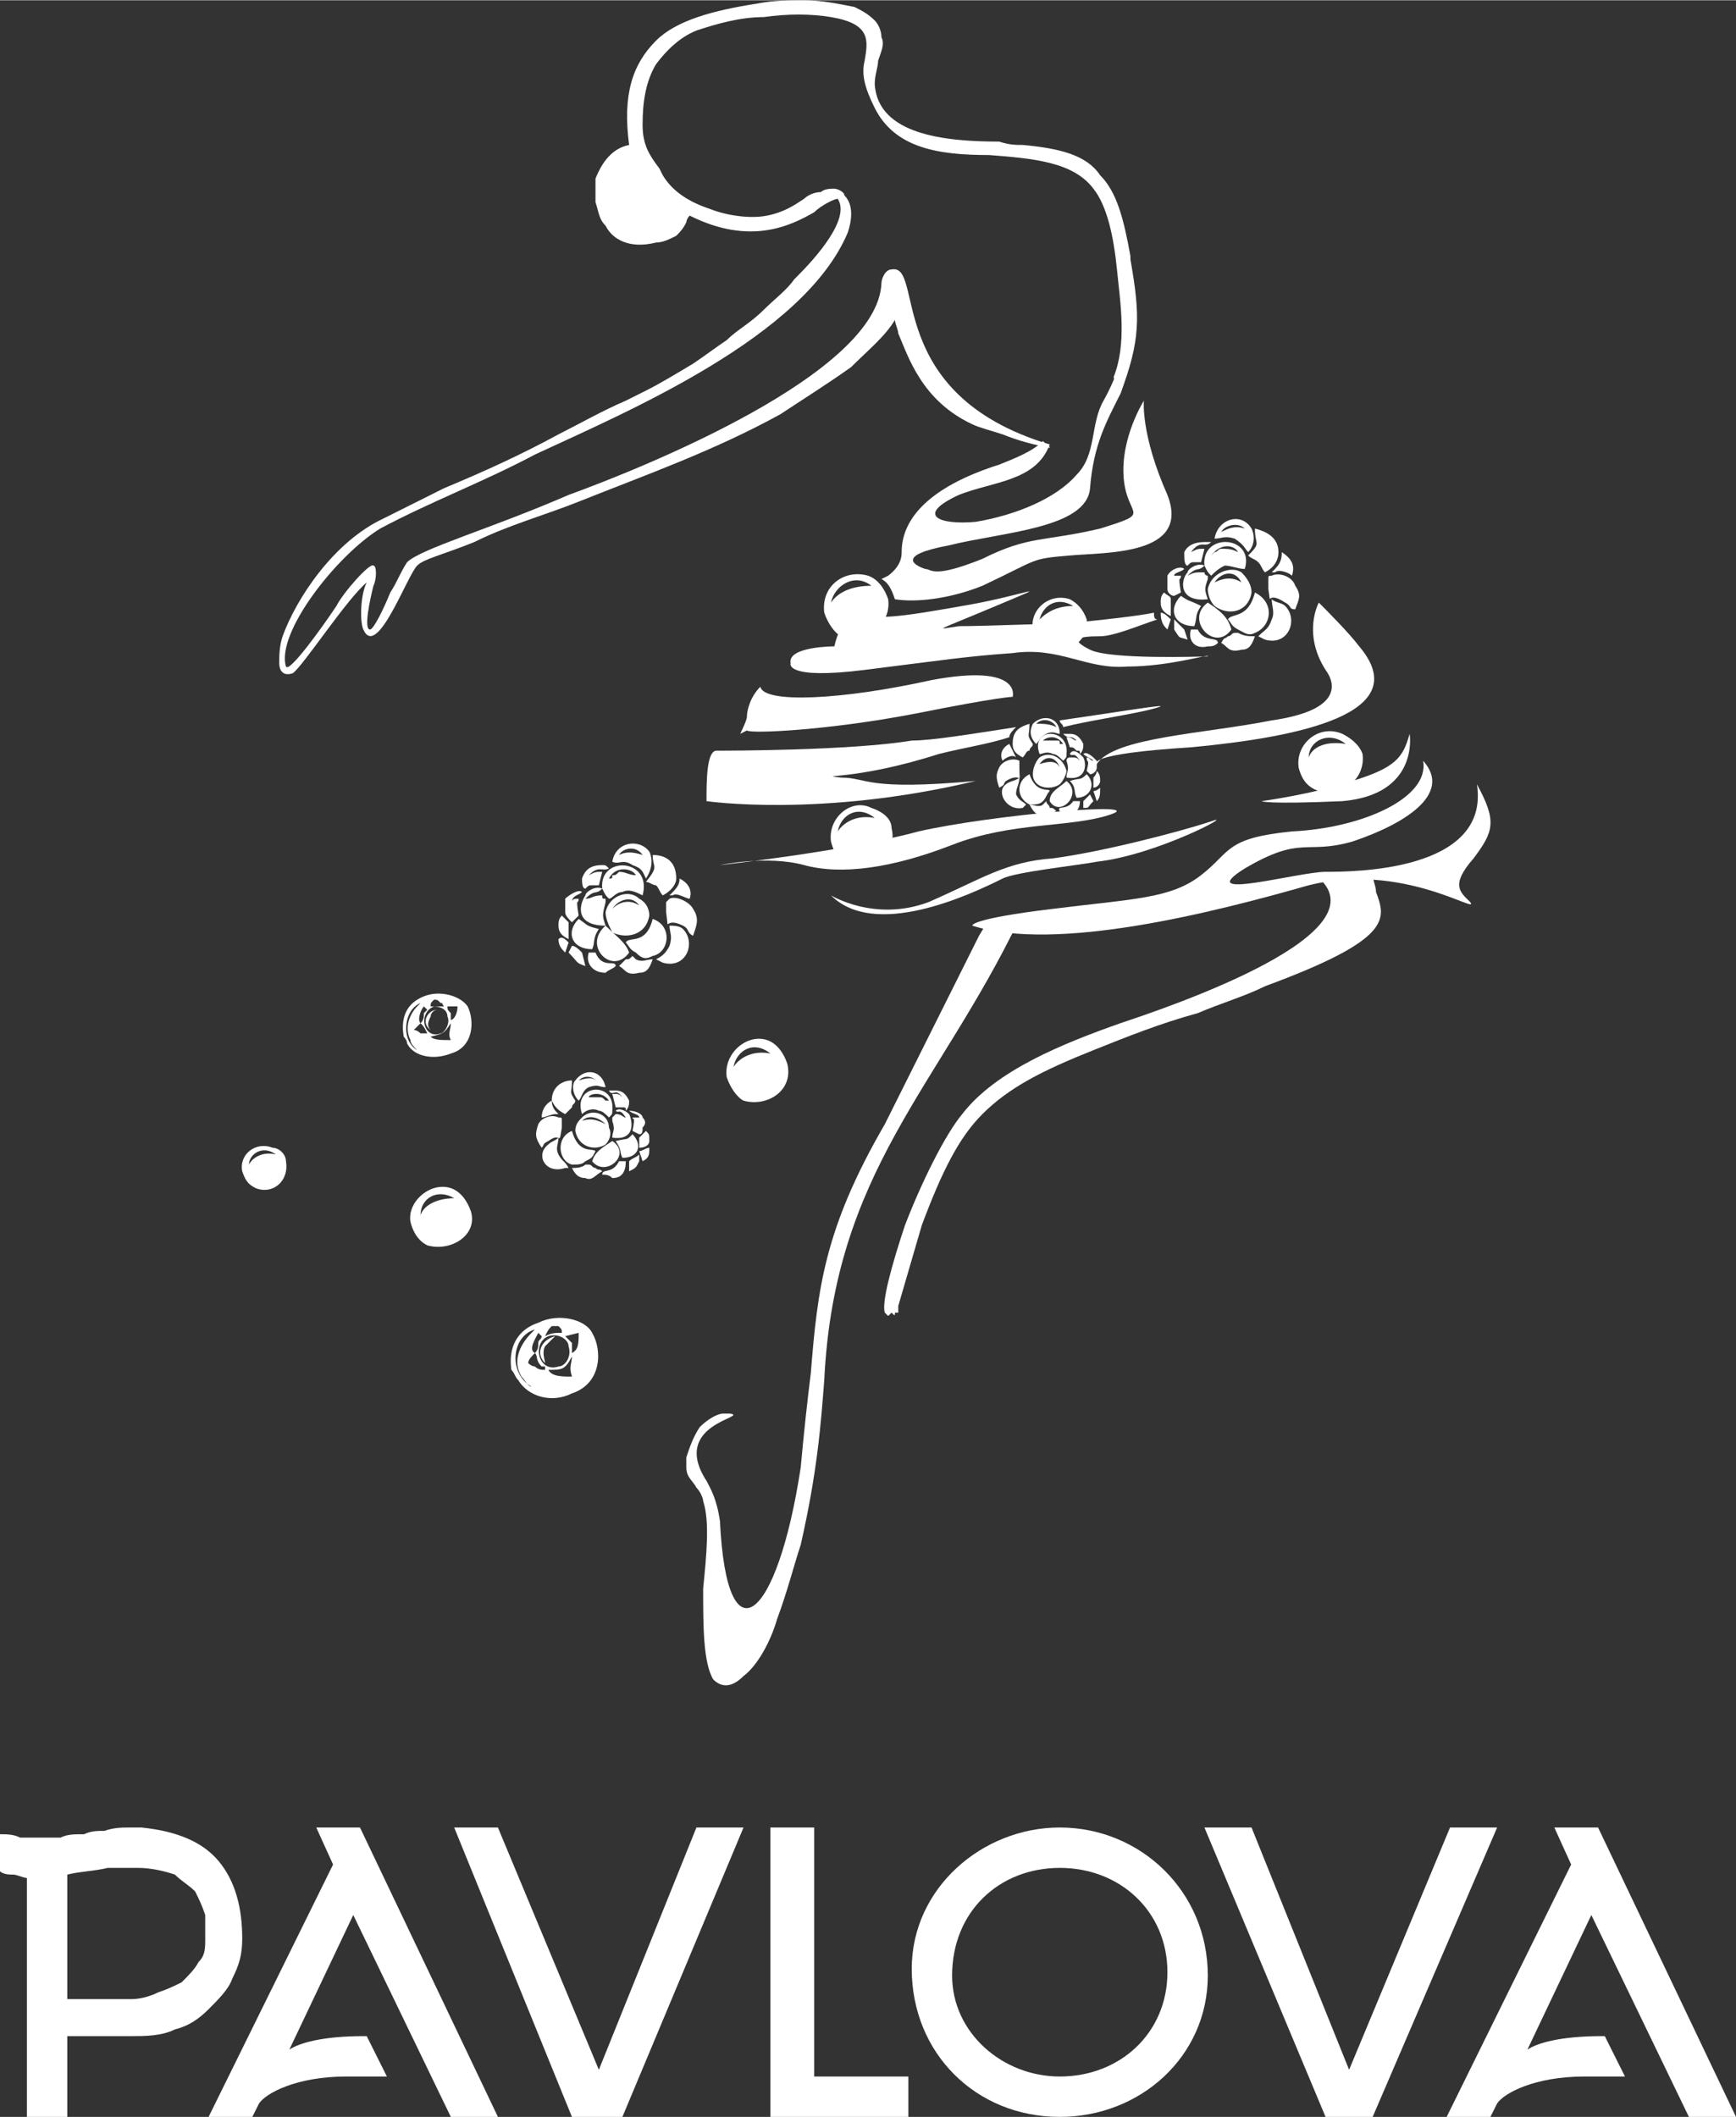<?xml version="1.0" encoding="UTF-8"?>
<!DOCTYPE svg PUBLIC "-//W3C//DTD SVG 1.1//EN" "http://www.w3.org/Graphics/SVG/1.1/DTD/svg11.dtd">
<!-- Creator: CorelDRAW X7 -->
<svg xmlns="http://www.w3.org/2000/svg" xml:space="preserve" width="107.966mm" height="131.642mm" version="1.1" style="shape-rendering:geometricPrecision; text-rendering:geometricPrecision; image-rendering:optimizeQuality; fill-rule:evenodd; clip-rule:evenodd"
viewBox="0 0 516 629"
 xmlns:xlink="http://www.w3.org/1999/xlink">
 <rect x="0" y="0" width="516" height="629" fill="#333333" stroke="none"/>
 <defs>
  <style type="text/css">
   <![CDATA[
    .fil1 {fill:white}
    .fil0 {fill:white;fill-rule:nonzero}
   ]]>
  </style>
 </defs>
 <g id="Слой_x0020_1">
  <g id="_2167586986112">
   <g>
    <path class="fil0" d="M235 197c0,0 -2,5 22,2 24,-3 30,-4 44,-5 14,-2 22,5 34,4 13,0 25,-4 24,-3 -2,0 -29,1 -35,-2 -6,-3 -4,-4 3,-4 4,0 11,-3 17,-5 -1,0 -1,-1 -1,-2 -5,1 -14,2 -24,3 0,0 -26,1 -34,1 -7,1 -8,2 11,-6 19,-8 8,-3 -10,0 -17,3 -29,5 -30,1 -6,1 -8,11 -8,11 0,0 -14,0 -13,5z"/>
    <g>
     <path class="fil1" d="M291 278l3 -5c1,0 7,0 9,0 -24,50 -55,75 -58,137 -1,13 -2,27 -7,49 -2,6 -4,14 -7,22 -2,7 -6,14 -10,17 -4,4 -7,3 -9,1 -3,-5 -3,-16 -3,-27 1,-10 2,-20 0,-26 0,-1 -1,-3 -2,-4 -1,-2 -3,-3 -3,-6 0,-1 0,-2 0,-3 1,-3 2,-6 4,-9 2,-2 5,-4 7,-4 0,0 1,0 2,0l0 0c6,1 -18,3 -7,20 1,2 3,5 4,12 2,42 17,30 24,-16 1,-11 2,-20 3,-28 2,-25 4,-43 22,-74l28 -56z"/>
     <path class="fil0" d="M391 260l17 -1 0 0c0,3 1,4 1,6 3,8 5,14 -33,28 -6,3 -13,5 -20,8 -11,3 -21,7 -31,11 -15,6 -25,11 -33,19 -7,7 -12,17 -18,33l-7 24c0,1 0,2 0,2 0,0 0,0 -1,0 0,1 0,1 -1,0 0,0 0,0 -1,1l0 0 -1 -1c-1,-3 2,-14 6,-26 5,-13 12,-27 17,-33 10,-13 30,-21 47,-27 15,-5 80,-27 58,-44z"/>
     <path class="fil1" d="M336 77c3,17 3,24 -3,40l-2 -5c4,-10 2,-22 1,-32 -1,-10 -3,-19 -7,-24 -6,-8 -18,-9 -31,-10 -15,0 -28,-2 -34,-14 -3,-6 -4,-10 -3,-14 1,-6 2,-11 -10,-13 -6,-1 -13,-1 -20,0 -7,0 -14,2 -20,4 -5,2 -9,6 -12,10 -3,5 -4,11 -4,18 0,6 2,9 5,13l1 2c3,5 8,8 14,10 5,2 12,3 17,2 5,-1 8,-3 11,-5 1,-1 3,-2 5,-2 1,-1 3,-1 4,-1 1,0 3,1 3,2 3,3 2,8 1,11 -13,31 -65,53 -93,66 -15,8 -31,14 -46,22 -13,8 -31,31 -28,41 1,2 11,-12 15,-18 2,-4 10,-13 11,-12 1,0 1,4 0,6 -1,4 -3,13 -1,13 1,0 4,-6 6,-11 2,-3 3,-6 5,-9 4,-4 25,-10 48,-20 22,-8 92,-36 93,-63 0,-1 1,-4 3,-4 10,-2 -3,37 47,52 -1,1 0,0 0,1 -5,-1 -9,-2 -14,-4 -3,-1 -7,-2 -9,-3 -15,-7 -19,-20 -22,-27 0,-1 -1,-3 -1,-4 -3,5 -8,9 -13,14 -7,5 -15,10 -21,14 -20,11 -40,18 -60,26 -10,4 -21,7 -31,12 -10,4 -15,5 -17,7 -3,3 -12,28 -16,19 -1,-2 -1,-10 1,-14 -6,5 -19,25 -22,27 -3,1 -4,-1 -4,-3 0,-2 0,-5 1,-8 4,-11 15,-28 30,-35 6,-3 12,-6 18,-9 12,-5 23,-10 34,-16 6,-3 13,-7 20,-10l6 -3c4,-2 9,-5 14,-8 3,-2 7,-5 10,-7 3,-3 7,-5 11,-9 3,-3 7,-6 9,-9l1 -1c5,-5 16,-17 12,-23 -1,0 -5,2 -7,4 -7,4 -19,10 -37,1 -1,1 -1,2 -1,2 -1,2 -2,3 -3,4 -2,1 -4,2 -6,2 -8,2 -13,-1 -15,-5 -2,-2 -2,-4 -3,-7 0,-2 0,-4 0,-7 2,-5 5,-9 10,-10 -2,-15 1,-24 8,-31 6,-6 17,-9 30,-11l0 0c5,-1 10,-1 14,-1 5,0 10,1 15,2 2,1 4,2 6,4 1,1 2,3 2,5 1,2 0,4 -1,7 0,2 -1,4 -1,7 1,15 21,17 37,17 3,1 5,1 7,1 11,1 19,3 23,9 5,5 7,13 9,24l0 1z"/>
    </g>
    <path class="fil0" d="M210 238c0,0 34,5 80,-6 -33,3 -32,-1 -40,-1 -8,-1 4,1 29,-7 8,-2 15,-3 21,-5 0,-1 1,-2 2,-3 -13,2 -25,4 -31,4 -18,3 -55,3 -58,3 -3,0 -3,9 -3,15zm106 -22c8,-2 16,-3 25,-5 12,-3 -5,0 -26,3 0,1 1,1 1,2z"/>
    <path class="fil0" d="M289 275c0,0 -1,-2 24,-5 24,-3 35,-3 44,-10 9,-7 7,-11 27,-13 21,-1 41,-10 39,-21 9,10 -6,19 -21,24 -14,4 -15,-2 -32,8 -16,10 16,1 24,1 8,0 49,0 45,-26 6,11 5,14 -1,22 -7,8 -4,10 -1,13 3,4 -20,-12 -48,-5 -28,8 -75,20 -100,12z"/>
    <path class="fil0" d="M214 257c0,0 14,-3 25,0 11,3 26,1 44,-6 18,-7 35,-5 47,-9 12,-4 -35,0 -57,5 -22,6 -59,10 -59,10z"/>
    <path class="fil0" d="M298 261c-10,5 -38,18 -51,5 0,0 13,8 29,2 16,-7 23,-12 37,-13 15,-2 38,-8 47,-11 8,-3 -16,10 -34,12 -5,1 -24,3 -28,5z"/>
    <path class="fil0" d="M326 227c0,0 -4,-3 28,-5 32,-3 67,-10 50,-30 -3,-4 -10,-11 -12,-13 0,0 -5,9 2,20 3,4 5,12 -16,15 -20,4 -47,5 -52,13z"/>
    <path class="fil0" d="M222 217c1,1 24,0 50,-5 25,-5 29,-5 29,-5 0,0 3,-10 -24,-5 -27,6 -50,7 -51,2 -3,3 -4,7 -4,9 0,1 -2,5 -2,5l2 -1z"/>
    <path class="fil0" d="M266 178c6,1 16,0 26,-4 17,-8 14,-8 26,-9 11,-1 36,0 29,-18 -8,-18 -7,-28 -7,-28 0,0 -7,11 -6,23 1,12 9,10 -7,15 -17,4 -21,2 -35,9 -15,6 -15,3 -17,3 -3,-1 -9,-4 7,-7 16,-4 41,-5 42,-17 1,-13 5,-20 9,-28 3,-8 2,-15 2,-15 0,0 -3,10 -7,17 -4,7 -2,16 -8,22 -6,7 -18,12 -30,14 -11,1 -18,-2 -5,-8 10,-4 23,-4 27,-15 -1,0 -1,0 -2,-1 -3,3 -8,5 -13,7 -19,6 -29,15 -29,26 0,1 0,4 -4,7l-2 1c2,1 3,3 4,6z"/>
    <path class="fil0" d="M419 218c0,0 3,18 -20,20 -23,1 -24,0 -24,0 0,0 15,-2 27,-6 13,-4 15,-7 17,-14z"/>
    <path class="fil1" d="M389 225c0,-5 6,-8 11,-4 -6,-1 -10,1 -11,4zm-3 3c1,4 3,6 6,7 6,2 14,-3 13,-11 -1,-3 -4,-5 -6,-6 -7,-3 -14,3 -13,10z"/>
    <path class="fil1" d="M249 247c1,-5 6,-8 11,-4 -5,-1 -9,1 -11,4zm-2 3c1,4 3,6 5,7 7,2 15,-3 13,-11 0,-3 -3,-5 -6,-6 -6,-3 -13,3 -12,10z"/>
    <path class="fil1" d="M218 317c1,-5 6,-8 11,-4 -5,-1 -9,1 -11,4zm-2 3c1,3 3,6 5,7 7,2 15,-3 13,-11 -1,-3 -3,-6 -6,-7 -6,-2 -13,4 -12,11z"/>
    <path class="fil1" d="M125 361c0,-5 5,-8 10,-5 -5,0 -9,2 -10,5zm-3 2c1,4 3,6 5,7 7,2 15,-3 13,-10 -1,-3 -3,-6 -6,-7 -6,-2 -13,4 -12,10z"/>
    <path class="fil1" d="M74 346c0,-3 4,-6 8,-3 -4,-1 -7,1 -8,3zm-2 2c1,3 2,4 4,5 5,2 10,-2 9,-8 0,-2 -2,-4 -4,-4 -5,-2 -10,2 -9,7z"/>
    <path class="fil1" d="M247 179c1,-5 7,-9 12,-5 -6,0 -10,2 -12,5zm-2 3c1,3 3,6 5,7 7,2 15,-3 14,-11 -1,-3 -3,-6 -6,-7 -7,-2 -14,3 -13,11z"/>
    <path class="fil1" d="M309 184c1,-4 5,-7 10,-4 -5,0 -8,2 -10,4zm-2 3c0,3 2,5 5,6 5,2 12,-3 11,-9 -1,-3 -3,-5 -5,-6 -6,-2 -12,3 -11,9z"/>
    <g>
     <path class="fil1" d="M361 173c2,-3 6,-4 8,0 -3,-2 -6,-1 -8,0zm-2 2c0,2 1,4 2,5 4,3 10,2 11,-4 0,-2 -1,-4 -3,-6 -3,-2 -9,0 -10,5z"/>
     <path class="fil1" d="M365 184c1,1 1,2 3,3 2,1 3,2 5,1 5,-2 6,-9 0,-12 -2,8 -7,6 -8,8z"/>
     <path class="fil1" d="M360 165c3,-4 7,-3 8,-1 -2,-1 -3,-1 -5,-1 -1,0 -1,1 -2,1 0,0 0,0 -1,1zm-2 3c1,2 1,2 2,3 1,-1 2,-2 4,-3 2,0 4,1 6,1 3,-10 -13,-11 -12,-1z"/>
     <path class="fil1" d="M380 164c0,-4 -3,-6 -7,-7 0,5 2,4 -2,8 1,1 2,1 3,2 1,1 1,2 2,3 2,-1 4,-3 4,-6z"/>
     <path class="fil1" d="M378 171c-1,0 -1,0 -1,1 0,1 0,1 0,3 1,6 -1,0 5,4 2,1 1,2 3,2 1,-3 2,-4 0,-7 -1,-3 -5,-4 -7,-3z"/>
     <path class="fil1" d="M359 179c-7,5 2,15 7,8 -1,-4 -4,-6 -7,-8z"/>
     <path class="fil1" d="M378 178c0,2 1,4 0,6 -1,3 -2,3 -4,5l2 1c7,2 10,-6 6,-10 -1,-1 -3,-1 -4,-2z"/>
     <path class="fil1" d="M353 170c-2,2 -3,9 6,8 -1,-3 -1,-3 0,-6 0,0 0,0 0,0 0,0 0,0 0,-1l0 0c-1,0 -1,-1 -1,-1 -3,0 -3,0 -5,1 3,-3 3,-1 5,-3 -2,-1 -5,1 -5,2z"/>
     <path class="fil1" d="M363 158c1,-2 5,-3 7,-1 -3,-1 -5,0 -7,1zm-2 2c2,0 3,-1 6,0 3,2 3,3 4,4 2,-2 2,-5 1,-7 -3,-5 -10,-3 -11,3z"/>
     <path class="fil1" d="M355 186c1,-3 0,-3 2,-6 -4,-2 -3,-1 -6,-3 -4,4 -2,9 4,9z"/>
     <path class="fil1" d="M368 188l-1 0c-1,0 -1,1 -2,1 -1,1 -1,0 -2,2 2,1 2,3 6,2 2,0 3,-1 4,-4 -2,0 -3,0 -5,-1z"/>
     <path class="fil1" d="M352 164c0,2 0,4 1,4 1,-1 1,-1 2,-1 1,0 1,0 2,0l1 -4c-2,0 -2,0 -4,1 3,-4 4,-1 6,-3 -1,0 -1,0 -2,0 -3,0 -5,1 -6,3z"/>
     <path class="fil1" d="M359 192c1,0 2,0 3,-1 0,-2 -4,0 -6,-4l-2 0c-1,3 1,6 5,5z"/>
     <path class="fil1" d="M349 177l2 -1c-1,-6 0,-3 0,-5 -1,0 -2,0 -2,0 0,-1 2,-1 3,-2 -1,-1 -4,0 -5,2 0,2 0,2 0,4 0,1 1,2 2,2z"/>
     <path class="fil1" d="M378 170l1 0c1,-1 4,0 5,1 1,-3 0,-5 -3,-7 0,3 -1,4 -3,6z"/>
     <path class="fil1" d="M348 183l0 -5c0,-1 -1,-1 -2,-2 -1,1 -1,2 -1,3 0,2 1,3 3,4z"/>
     <path class="fil1" d="M349 187c2,3 1,2 4,3l-1 -3c-1,-1 -2,-2 -3,-3l0 3z"/>
     <path class="fil1" d="M347 187l1 -3c-1,-1 -2,-2 -3,-2 0,3 1,4 2,5z"/>
    </g>
    <g>
     <path class="fil1" d="M182 270c2,-3 6,-4 8,-1 -3,-2 -6,-1 -8,1zm-2 1c0,2 1,4 2,6 4,2 10,1 11,-5 0,-2 -1,-4 -3,-5 -3,-3 -9,-1 -10,4z"/>
     <path class="fil1" d="M186 280c1,1 1,2 3,3 2,2 3,2 5,1 5,-1 6,-9 0,-11 -2,8 -7,5 -8,7z"/>
     <path class="fil1" d="M181 261c2,-4 7,-3 8,-1 -2,0 -3,-1 -5,-1 -1,1 -1,1 -2,1 0,1 0,1 -1,1zm-2 3c1,2 1,2 2,3 1,0 2,-2 4,-2 2,-1 4,0 6,1 3,-11 -13,-12 -12,-2z"/>
     <path class="fil1" d="M201 261c0,-5 -3,-7 -7,-7 0,4 2,3 -2,8 1,0 2,1 3,1 1,1 1,2 2,3 2,-1 4,-3 4,-5z"/>
     <path class="fil1" d="M199 267c-1,1 -1,1 -1,1 0,1 0,2 0,3 1,7 -1,1 5,4 2,1 1,2 3,3 1,-3 2,-5 0,-8 -1,-2 -5,-4 -7,-3z"/>
     <path class="fil1" d="M180 275c-7,6 2,15 7,8 -1,-3 -4,-5 -7,-8z"/>
     <path class="fil1" d="M199 275c0,2 1,3 0,6 -1,2 -2,3 -4,4l2 1c7,2 10,-6 6,-10 -1,-1 -3,-1 -4,-1z"/>
     <path class="fil1" d="M174 266c-2,3 -3,9 6,9 -1,-3 -1,-3 0,-7 0,0 0,0 0,0 0,0 0,0 0,0l0 -1c-1,0 -1,0 -1,-1 -3,0 -3,1 -5,1 3,-3 3,-1 5,-3 -2,-1 -5,1 -5,2z"/>
     <path class="fil1" d="M184 254c1,-2 5,-3 7,0 -3,-1 -5,-1 -7,0zm-2 2c2,1 3,-1 6,1 3,1 3,2 4,4 2,-3 2,-6 1,-8 -3,-4 -10,-3 -11,3z"/>
     <path class="fil1" d="M176 282c1,-2 0,-3 2,-6 -4,-1 -3,-1 -6,-3 -4,4 -2,9 4,9z"/>
     <path class="fil1" d="M189 285l-1 -1c-1,1 -1,1 -2,1 -1,1 -1,1 -2,2 2,1 2,3 6,2 2,0 3,-1 4,-4 -2,0 -3,1 -5,0z"/>
     <path class="fil1" d="M173 261c0,1 0,3 1,3 1,-1 1,-1 2,-1 1,0 1,0 2,0l1 -4c-2,0 -2,0 -4,1 3,-3 4,-1 6,-2 -1,-1 -1,-1 -2,-1 -3,0 -5,1 -6,4z"/>
     <path class="fil1" d="M180 289c1,-1 2,-1 3,-2 0,-2 -4,1 -6,-4l-2 0c-1,3 1,6 5,6z"/>
     <path class="fil1" d="M170 274l2 -2c-1,-6 0,-3 0,-5 -1,0 -2,0 -2,1 0,-2 2,-2 3,-3 -1,-1 -4,1 -5,2 0,2 0,3 0,4 0,1 1,2 2,3z"/>
     <path class="fil1" d="M199 266l1 0c1,-1 4,1 5,1 1,-3 -1,-5 -3,-6 0,2 -1,3 -3,5z"/>
     <path class="fil1" d="M169 279l0 -5c0,0 -1,-1 -2,-2 -1,1 -1,2 -1,3 0,2 1,3 3,4z"/>
     <path class="fil1" d="M169 283c3,3 2,3 5,4l-1 -4c-1,-1 -2,-2 -3,-2l-1 2z"/>
     <path class="fil1" d="M168 283l1 -3c-1,-1 -2,-2 -3,-1 0,2 1,3 2,4z"/>
    </g>
    <g>
     <path class="fil1" d="M180 334c-2,-2 -5,-3 -7,-1 3,-1 5,0 7,1zm1 1c1,2 0,4 -1,5 -3,2 -8,1 -9,-4 0,-2 1,-3 2,-4 3,-3 8,-1 8,3z"/>
     <path class="fil1" d="M177 342c-1,2 -1,2 -3,3 -1,1 -2,1 -4,1 -4,-1 -5,-8 0,-10 2,7 6,5 7,6z"/>
     <path class="fil1" d="M181 327c-2,-3 -6,-2 -6,-1 1,0 2,0 3,0 1,0 1,0 2,1 0,0 0,0 1,0zm1 3c0,1 0,1 -1,2 -1,-1 -2,-2 -3,-2 -2,-1 -4,0 -5,1 -3,-9 10,-10 9,-1z"/>
     <path class="fil1" d="M164 327c0,-4 3,-6 6,-6 0,4 -1,3 1,6 0,1 -1,1 -1,2 -1,1 -1,1 -2,2 -2,-1 -3,-2 -4,-4z"/>
     <path class="fil1" d="M166 332c1,0 1,0 1,1 0,0 0,1 0,2 -1,6 0,1 -4,4 -2,1 -1,1 -2,2 -2,-3 -2,-4 -1,-7 1,-2 4,-3 6,-2z"/>
     <path class="fil1" d="M182 339c6,4 -2,11 -6,6 1,-3 3,-4 6,-6z"/>
     <path class="fil1" d="M166 338c0,2 -1,3 0,5 1,2 2,2 3,4l-1 0c-6,2 -9,-4 -5,-7 1,-1 2,-1 3,-2z"/>
     <path class="fil1" d="M187 331c1,2 2,8 -5,7 0,-2 1,-2 0,-5 0,0 0,0 0,0 0,0 0,-1 0,-1l0 0c0,0 0,0 1,-1 2,0 2,1 3,1 -2,-3 -2,-1 -3,-2 1,-1 3,0 4,1z"/>
     <path class="fil1" d="M178 322c-1,-2 -4,-3 -6,-1 3,-1 5,-1 6,1zm2 1c-2,0 -2,-1 -5,0 -2,1 -2,3 -3,4 -2,-2 -2,-5 -1,-6 3,-4 8,-3 9,2z"/>
     <path class="fil1" d="M185 344c-1,-2 0,-2 -2,-5 4,-1 3,0 5,-2 3,3 2,7 -3,7z"/>
     <path class="fil1" d="M174 346l1 0c1,0 1,1 2,1 1,1 1,0 2,1 -2,1 -3,3 -5,2 -2,0 -3,-1 -4,-3 1,0 3,0 4,-1z"/>
     <path class="fil1" d="M187 327c0,1 0,2 -1,3 0,-1 0,-1 -1,-1 -1,0 -1,0 -2,0l-1 -4c2,0 2,0 3,1 -2,-3 -3,0 -4,-2 0,0 1,0 2,0 2,0 3,1 4,3z"/>
     <path class="fil1" d="M182 350c-1,-1 -2,-1 -3,-1 0,-2 3,0 5,-4l2 0c0,3 -1,5 -4,5z"/>
     <path class="fil1" d="M190 337l-2 -1c1,-5 0,-3 0,-4 1,0 1,0 2,0 0,-1 -2,-1 -3,-2 2,0 4,1 4,2 1,1 1,2 0,3 0,1 0,2 -1,2z"/>
     <path class="fil1" d="M166 331l-1 0c-1,0 -3,1 -4,1 0,-2 1,-4 3,-5 0,2 1,3 2,4z"/>
     <path class="fil1" d="M190 341l0 -3c1,-1 1,-1 2,-2 1,1 1,1 1,3 0,1 -1,2 -3,2z"/>
     <path class="fil1" d="M190 345c-1,2 -1,2 -3,3l0 -3c1,-1 2,-1 3,-2l0 2z"/>
     <path class="fil1" d="M191 345l-1 -3c1,0 2,-1 3,-1 0,2 0,3 -2,4z"/>
    </g>
    <g>
     <path class="fil1" d="M315 228c-1,-3 -4,-4 -6,-1 3,-1 5,-1 6,1zm2 1c0,1 -1,3 -2,4 -3,2 -8,1 -8,-3 0,-2 1,-4 2,-5 3,-2 7,0 8,4z"/>
     <path class="fil1" d="M312 235c-1,1 -1,2 -2,3 -1,1 -2,1 -4,1 -4,-2 -4,-7 0,-9 2,6 6,4 6,5z"/>
     <path class="fil1" d="M316 221c-2,-3 -5,-2 -6,-1 1,0 2,0 4,0 1,0 1,0 1,1 1,0 0,0 1,0zm1 3c0,1 0,1 -1,2 -1,-1 -2,-2 -3,-2 -2,-1 -3,0 -4,0 -3,-8 9,-8 8,0z"/>
     <path class="fil1" d="M301 221c0,-4 2,-5 5,-6 0,4 -1,3 1,6 0,1 -1,1 -1,2 -1,0 -1,1 -2,2 -2,-1 -3,-2 -3,-4z"/>
     <path class="fil1" d="M303 226c0,0 0,0 0,0 0,1 0,2 0,2 0,6 1,1 -4,4 -1,1 0,1 -2,2 -1,-3 -1,-4 0,-6 1,-2 4,-3 6,-2z"/>
     <path class="fil1" d="M317 232c5,4 -2,11 -5,6 0,-3 3,-4 5,-6z"/>
     <path class="fil1" d="M303 231c0,2 -1,3 -1,5 1,2 2,2 3,3l-1 1c-5,1 -8,-5 -5,-7 1,-1 3,-1 4,-2z"/>
     <path class="fil1" d="M322 225c1,2 1,7 -5,6 0,-2 1,-2 0,-5 0,0 0,0 0,0 0,0 0,0 0,0l0 0c0,-1 1,-1 1,-1 2,0 2,0 3,1 -2,-3 -2,-1 -3,-2 1,-2 3,0 4,1z"/>
     <path class="fil1" d="M314 216c-1,-2 -4,-3 -6,-1 2,0 4,0 6,1zm1 2c-1,0 -2,-1 -4,0 -2,1 -2,2 -3,3 -2,-2 -2,-4 -1,-6 3,-3 8,-2 8,3z"/>
     <path class="fil1" d="M320 237c-1,-2 0,-3 -2,-5 3,-1 3,0 5,-2 3,3 1,7 -3,7z"/>
     <path class="fil1" d="M310 239l1 -1c0,1 1,1 1,2 1,0 1,0 2,1 -1,0 -2,2 -5,1 -1,0 -2,-1 -3,-3 1,0 3,1 4,0z"/>
     <path class="fil1" d="M322 221c0,1 0,2 -1,3 0,-1 0,-1 -1,-1 -1,-1 -1,-1 -2,-1l-1 -3c2,0 2,1 3,1 -2,-2 -2,0 -4,-2 1,0 1,0 2,0 2,0 3,1 4,3z"/>
     <path class="fil1" d="M317 242c-1,0 -2,-1 -2,-1 -1,-2 2,0 4,-3l2 0c0,2 -1,4 -4,4z"/>
     <path class="fil1" d="M324 230l-1 -1c1,-4 0,-2 0,-4 1,0 1,1 2,1 -1,-1 -2,-1 -3,-2 1,-1 3,1 4,2 0,1 0,2 0,2 0,1 -1,2 -2,2z"/>
     <path class="fil1" d="M302 225l0 0c-1,-1 -3,0 -4,1 -1,-2 0,-4 2,-5 1,2 1,2 2,4z"/>
     <path class="fil1" d="M325 234l0 -3c0,0 1,-1 1,-2 1,1 1,2 1,3 0,1 -1,2 -2,2z"/>
     <path class="fil1" d="M325 238c-2,2 -1,2 -3,2l0 -2c1,-1 2,-2 2,-2l1 2z"/>
     <path class="fil1" d="M326 238l-1 -3c1,0 2,-1 2,-1 0,2 0,3 -1,4z"/>
    </g>
    <g>
     <path class="fil1" d="M163 407c4,0 5,0 7,-4 0,2 -1,3 0,6 -3,0 -6,0 -7,-2zm-6 -2c0,-1 1,-2 2,-3 1,1 0,2 2,4l1 0c0,0 0,1 0,1 -1,0 -2,0 -3,-1 -1,0 -2,-1 -2,-1zm6 -8c3,-1 6,1 6,3 1,3 -1,6 -3,6 -6,2 -8,-7 -3,-9zm-4 5c-2,-1 0,-4 1,-6l1 1c0,1 -1,1 -1,2 0,1 0,2 -1,3zm13 -6c0,3 0,5 -2,6 0,-1 0,-2 0,-3 -1,-1 -1,-1 -2,-2l4 -1zm-10 1c1,-2 1,-2 2,-3 1,0 1,0 2,0 1,1 1,1 1,2 -2,0 -3,0 -5,1zm-4 15c-7,-4 -6,-15 1,-17l-1 1c-3,3 -6,8 -3,13 1,1 2,3 3,3zm-6 -5c1,1 1,2 2,3 3,5 10,7 16,4 9,-3 9,-13 6,-18 -2,-4 -10,-6 -16,-3 -6,2 -9,7 -8,14z"/>
     <path class="fil1" d="M162 405c0,-1 -1,-3 0,-5 1,-1 2,-2 3,-3 -4,1 -6,5 -3,8z"/>
    </g>
    <g>
     <path class="fil1" d="M128 308c4,-1 4,-1 6,-4 0,2 -1,3 0,5 -3,0 -5,0 -6,-1zm-5 -2c1,-1 2,-2 2,-2 1,1 1,1 2,3l0 0c0,0 0,0 0,0 -1,0 -1,0 -2,0 0,0 -1,-1 -2,-1zm6 -7c2,0 4,1 4,3 1,2 -1,5 -2,5 -5,2 -7,-6 -2,-8zm-4 5c-1,-1 0,-4 1,-5l1 1c0,0 -1,1 -1,1 0,1 0,2 -1,3zm11 -5c0,2 -1,4 -2,4 0,0 0,-1 0,-2 -1,-1 -1,-1 -1,-2l3 0zm-8 0c0,-1 0,-1 1,-2 1,0 1,0 2,1 1,0 0,0 1,1 -2,0 -3,0 -4,0zm-4 13c-5,-3 -4,-12 1,-14l-1 1c-2,2 -4,6 -2,10 0,1 1,2 2,3zm-4 -4c0,0 1,1 1,2 2,4 8,5 13,3 7,-2 7,-10 5,-14 -2,-3 -8,-5 -13,-3 -5,2 -7,6 -6,12z"/>
     <path class="fil1" d="M128 306c-1,-1 -1,-2 0,-4 0,-1 1,-2 2,-2 -3,0 -5,4 -2,6z"/>
    </g>
   </g>
   <g>
    <path class="fil0" d="M99 554l-37 75 13 0 2 -4c2,-3 11,-8 26,-8l12 0 -6 -12 -1 0c-12,0 -19,2 -22,4l19 -40 29 60 14 0 -41 -86 -13 0 5 11z"/>
    <path class="fil0" d="M467 554l-37 75 13 0 2 -4c2,-3 11,-8 26,-8l12 0 -6 -12 -1 0c-12,0 -19,2 -22,4l19 -40 29 60 14 0 -41 -86 -13 0 5 11z"/>
    <polygon class="fil0" points="221,543 207,543 178,615 148,543 135,543 170,629 185,629 "/>
    <polygon class="fil0" points="270,629 270,617 242,617 242,543 229,543 229,629 "/>
    <path class="fil0" d="M347 586c0,18 -14,31 -32,31 -17,0 -32,-13 -32,-30 0,-19 14,-32 32,-32 18,0 32,13 32,31zm12 1c0,-25 -20,-44 -44,-44 -23,0 -44,18 -44,42 0,25 19,44 44,44 24,0 44,-18 44,-42z"/>
    <polygon class="fil0" points="445,543 431,543 401,615 372,543 358,543 394,629 408,629 "/>
    <path class="fil0" d="M42 543c10,1 18,4 23,10 5,6 7,14 7,23 0,5 -1,8 -3,12 -1,3 -4,6 -7,9 -3,3 -6,5 -10,6 -4,2 -9,2 -13,2l-19 0 0 24 -12 0 0 -71c-1,0 -3,-1 -4,-1 -1,0 -3,0 -4,-1l0 -11c2,0 4,0 6,1 2,0 3,0 5,0 2,0 5,0 7,0 2,-1 4,-1 7,-1 2,-1 4,-1 6,-1 3,-1 5,-1 8,-1l3 0zm19 33c0,-3 0,-5 0,-7 -1,-3 -2,-5 -3,-7 -2,-2 -4,-3 -6,-5 -3,-1 -7,-2 -11,-2 -3,0 -6,0 -9,0 -4,1 -8,1 -12,2l0 37 19 0c3,0 6,-1 8,-2 3,-1 5,-2 7,-3 2,-2 4,-4 5,-6 2,-2 2,-4 2,-7z"/>
   </g>
  </g>
 </g>
</svg>
